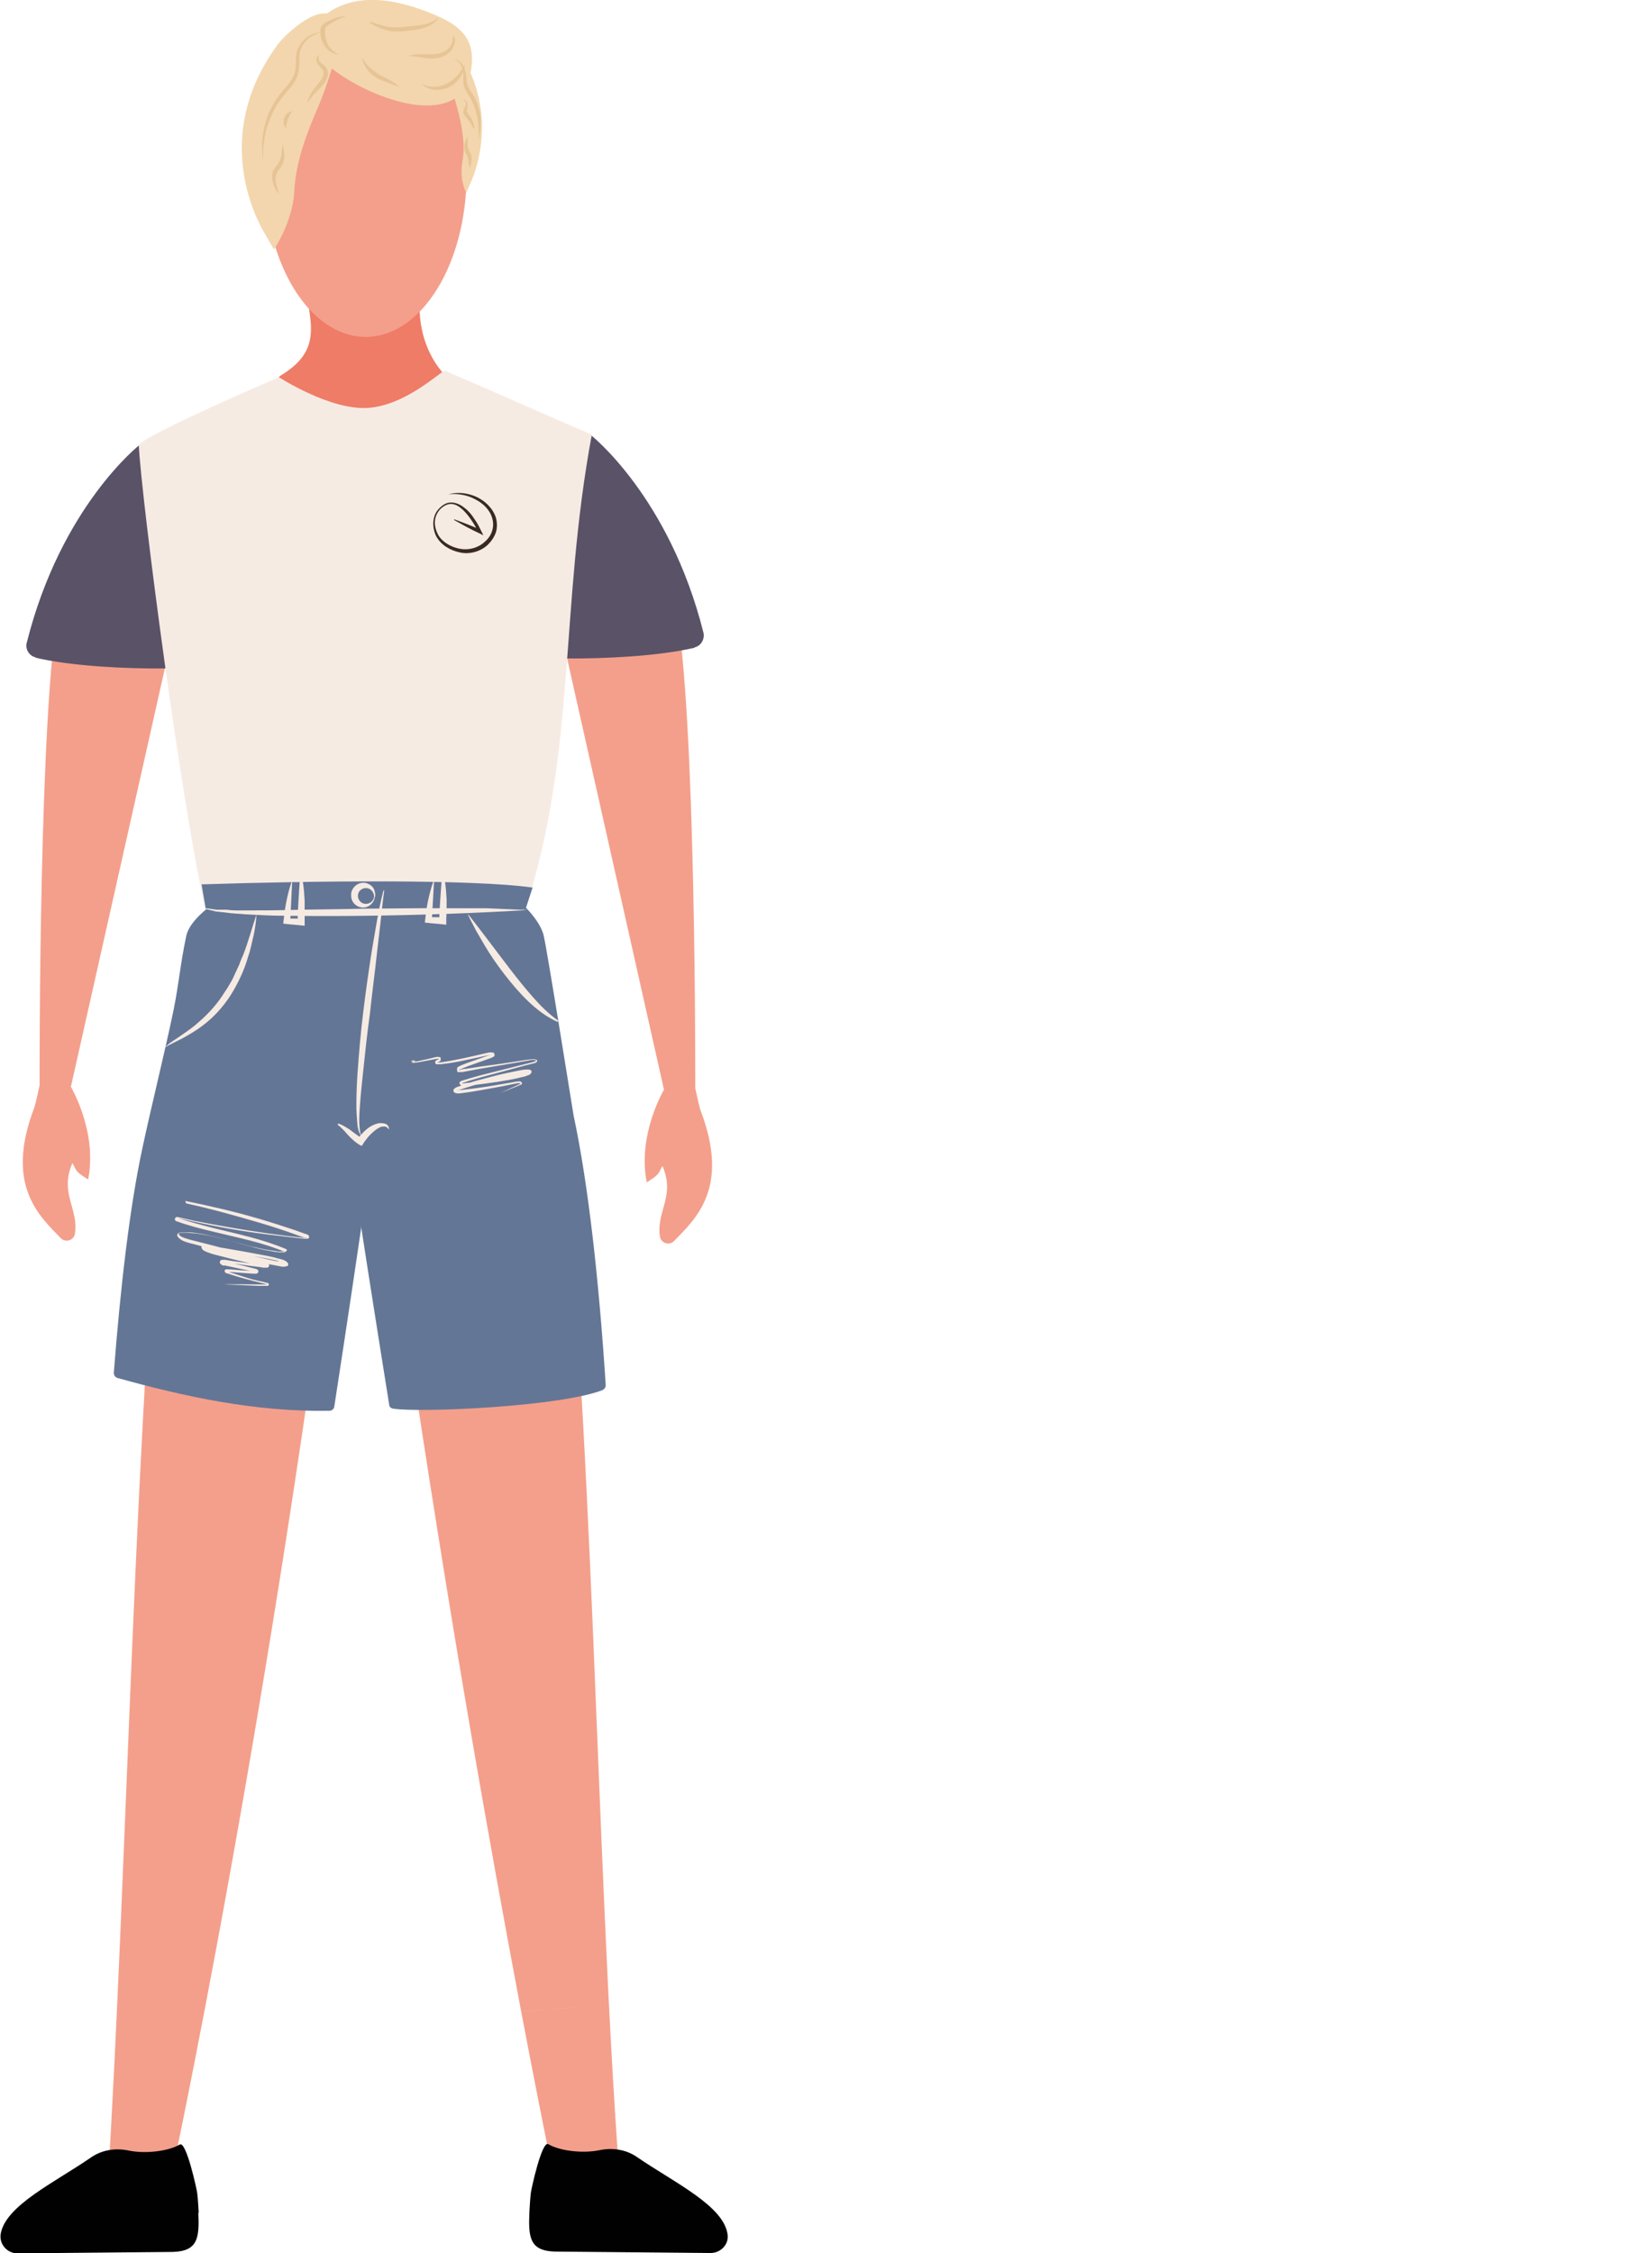 <?xml version="1.0" encoding="UTF-8"?> <svg xmlns="http://www.w3.org/2000/svg" xmlns:xlink="http://www.w3.org/1999/xlink" viewBox="0 0 46.31 63.13"><defs><style> .cls-1 { mask: url(#mask); } .cls-2 { filter: url(#luminosity-noclip-2); } .cls-3 { fill: #f49f8b; } .cls-4 { fill: #f6ebe3; } .cls-5 { fill: #010101; } .cls-6 { fill: #ecd0aa; } .cls-7 { fill: #ef7c66; } .cls-8 { fill: #f3d6ad; } .cls-9 { fill: #e6c495; } .cls-10 { fill: #647695; } .cls-11 { fill: #392924; } .cls-12 { fill: #5a5267; } .cls-13, .cls-14 { mix-blend-mode: multiply; } .cls-14 { fill: url(#linear-gradient); } .cls-15 { isolation: isolate; } .cls-16 { fill: url(#linear-gradient-2); opacity: .4; } .cls-17 { mask: url(#mask-1); } </style><filter id="luminosity-noclip-2" data-name="luminosity-noclip" x=".19" y="51.09" width="46.12" height="12.04" color-interpolation-filters="sRGB" filterUnits="userSpaceOnUse"><feFlood flood-color="#fff" result="bg"></feFlood><feBlend in="SourceGraphic" in2="bg"></feBlend></filter><filter id="luminosity-noclip-3" x="8413.77" y="-8267.71" width="-32766" height="32766" color-interpolation-filters="sRGB" filterUnits="userSpaceOnUse"><feFlood flood-color="#fff" result="bg"></feFlood><feBlend in="SourceGraphic" in2="bg"></feBlend></filter><mask id="mask-1" x="8413.77" y="-8267.71" width="-32766" height="32766" maskUnits="userSpaceOnUse"></mask><linearGradient id="linear-gradient" x1="-6166.53" y1="7146.4" x2="-6120.41" y2="7146.4" gradientTransform="translate(6166.72 -7089.28)" gradientUnits="userSpaceOnUse"><stop offset="0" stop-color="#fff"></stop><stop offset=".04" stop-color="#e8e8e8"></stop><stop offset=".13" stop-color="#b8b8b8"></stop><stop offset=".23" stop-color="#8e8e8e"></stop><stop offset=".33" stop-color="#6a6a6a"></stop><stop offset=".44" stop-color="#4c4c4c"></stop><stop offset=".55" stop-color="#363636"></stop><stop offset=".67" stop-color="#262626"></stop><stop offset=".81" stop-color="#1c1c1c"></stop><stop offset="1" stop-color="#1a1a1a"></stop></linearGradient><mask id="mask" x=".19" y="51.09" width="46.12" height="12.04" maskUnits="userSpaceOnUse"><g class="cls-2"><g class="cls-17"><path class="cls-14" d="M19.31,62.62c-.11-.02-.26-.04-.44-.04,2.96-1.21,6.92-2.68,10.3-4.03,.26,0,.5-.02,.68-.03,.06,0,.12-.01,.15-.02,1.38-.56,2.53-1.08,3.14-1.44,.03-.02,1.72-.87,1.86-.96,.06-.04,.04-.09-.05-.13-.02,0,.48-.12,.48-.12,1.78-.42,3.08-.81,4.39-1.22-1.16,.71-3.74,2.3-3.74,2.3,0,0-1.44,.24-1.88,.5,.46-.04,.43-.04,.69-.09-.09,.16-.86,.24-1.13,.38-.07,.04,.13,.05,.34,.02,.93-.12,2.36-.28,2.69-.7,.02-.02,.19-.12,.19-.12,0,0,4.49-1.59,6.19-2.34,.14,0,.27,0,.4-.01,.2,0,.42-.04,.47-.08,1.02-.68-.01-1.01-.17-1.05-1.3-.15-1.8-.21-3.13-.35,0,0-.05,0-.12,0-.14-.1-.01-.21,.28-.32,1.1-.14,2.25-.37,3.1-.64,.08-.01,.15-.03,.23-.04,0,0,1.53-.28,1.69-.6,.54-.15,.57-.23-.04-.3-.86-.1-1.89-.13-3.09-.02-.41-.02-1.47,.11-1.83,.16-3.57,.54-3.2,1.02-3.2,1.02,0,.02,0,.05,.01,.07,.02,0,.05,0,.07-.01-.16,.13-.15,.25,.01,.33-.3,.16-.65,.26-1.83,.36-.3,.02-4.55,.31-4.96,.36-.32,.04-3.27,.37-6.12,1.06-.14,.03-.13,.07,.03,.08,.12,0,.26,.01,.4,.02-2.54,.77-6.71,2.27-6.71,2.27,0,0-.38,.1-.49,.12-1.99,.41-1.48,.58-1.22,.7,.06,.03,.34,.01,.47-.02,.49-.14,.17-.22,1-.38,0,.05-.03,.05,.2,.09,.99-.26,.91-.5,.91-.5,0,0,5.96-1.49,8.91-2.23-1.02,.51-2.06,1.03-2.46,1.29-.43,.05-.78,.1-.96,.14-.6,.15-.9,.25-1.45,.39-.26,.07-.53,.14-.8,.2-.72,.18-1.46,.36-2.16,.54-1.22,.31-2.67,.73-4.17,1.2-.04,.01-.03,.02,.02,.03,.22,.01,.44,.03,.67,.04-4.25,1.37-8.69,2.87-12.46,4.09-.21,0-.44,.02-.67,.04-1.39,.13-3.1,.26-3.66,.41-.2,.06-.12,.11,.18,.1,1.11,0,4.38,0,4.38,0,.72,0,.96-.07,1.31-.21,.09-.03,.17-.07,.26-.1,.05-.02,.49-.28,.25-.26-.02,0-.04,0-.06,0,2.19-.56,7.82-2.03,14.61-3.93,.22,0,.44,0,.66,0,.06,0,.15,0,.19-.02,1.27-.35,2.45-.68,3.42-.95-.55,.28-1.19,.6-1.87,.94-.02,.01,0,.02,.05,.02,.12,0,.38,0,.72,0-2.72,1.36-4.82,2.48-6.15,3.21-.06,0-.12,0-.19,0h.19c-.56,.31-.98,.55-1.26,.7-.19,0-1.14,.24-1.2,.26-.12,.04-.22,.07-.33,.1-.41,.14-.56,.2,.13,.21,0,0,3.24,0,4.34,0,.27,0,.62-.04,.74-.09,.36-.16-.7-.28-1.35-.42Z"></path></g></g></mask><linearGradient id="linear-gradient-2" x1="-6166.53" y1="7146.4" x2="-6120.41" y2="7146.4" gradientTransform="translate(6166.72 -7089.28)" gradientUnits="userSpaceOnUse"><stop offset="0" stop-color="#4e4d4d"></stop><stop offset=".11" stop-color="#4e4d4d"></stop><stop offset="1" stop-color="#4e4d4d"></stop></linearGradient></defs><g class="cls-15"><g id="_Слой_2" data-name="Слой 2"><g id="_Слой_1-2" data-name="Слой 1"><g><g class="cls-13"><g class="cls-1"><path class="cls-16" d="M19.31,62.62c-.11-.02-.26-.04-.44-.04,2.96-1.21,6.92-2.68,10.3-4.03,.26,0,.5-.02,.68-.03,.06,0,.12-.01,.15-.02,1.38-.56,2.53-1.08,3.14-1.44,.03-.02,1.72-.87,1.86-.96,.06-.04,.04-.09-.05-.13-.02,0,.48-.12,.48-.12,1.78-.42,3.08-.81,4.39-1.22-1.16,.71-3.74,2.3-3.74,2.3,0,0-1.44,.24-1.88,.5,.46-.04,.43-.04,.69-.09-.09,.16-.86,.24-1.13,.38-.07,.04,.13,.05,.34,.02,.93-.12,2.36-.28,2.69-.7,.02-.02,.19-.12,.19-.12,0,0,4.49-1.59,6.19-2.34,.14,0,.27,0,.4-.01,.2,0,.42-.04,.47-.08,1.02-.68-.01-1.01-.17-1.05-1.3-.15-1.8-.21-3.13-.35,0,0-.05,0-.12,0-.14-.1-.01-.21,.28-.32,1.1-.14,2.25-.37,3.1-.64,.08-.01,.15-.03,.23-.04,0,0,1.53-.28,1.69-.6,.54-.15,.57-.23-.04-.3-.86-.1-1.89-.13-3.09-.02-.41-.02-1.47,.11-1.83,.16-3.57,.54-3.2,1.02-3.2,1.02,0,.02,0,.05,.01,.07,.02,0,.05,0,.07-.01-.16,.13-.15,.25,.01,.33-.3,.16-.65,.26-1.83,.36-.3,.02-4.55,.31-4.96,.36-.32,.04-3.27,.37-6.12,1.06-.14,.03-.13,.07,.03,.08,.12,0,.26,.01,.4,.02-2.54,.77-6.71,2.27-6.71,2.27,0,0-.38,.1-.49,.12-1.99,.41-1.48,.58-1.22,.7,.06,.03,.34,.01,.47-.02,.49-.14,.17-.22,1-.38,0,.05-.03,.05,.2,.09,.99-.26,.91-.5,.91-.5,0,0,5.96-1.49,8.91-2.23-1.02,.51-2.06,1.03-2.46,1.29-.43,.05-.78,.1-.96,.14-.6,.15-.9,.25-1.45,.39-.26,.07-.53,.14-.8,.2-.72,.18-1.46,.36-2.16,.54-1.22,.31-2.67,.73-4.17,1.2-.04,.01-.03,.02,.02,.03,.22,.01,.44,.03,.67,.04-4.25,1.37-8.69,2.87-12.46,4.09-.21,0-.44,.02-.67,.04-1.39,.13-3.1,.26-3.66,.41-.2,.06-.12,.11,.18,.1,1.11,0,4.38,0,4.38,0,.72,0,.96-.07,1.31-.21,.09-.03,.17-.07,.26-.1,.05-.02,.49-.28,.25-.26-.02,0-.04,0-.06,0,2.19-.56,7.82-2.03,14.61-3.93,.22,0,.44,0,.66,0,.06,0,.15,0,.19-.02,1.27-.35,2.45-.68,3.42-.95-.55,.28-1.19,.6-1.87,.94-.02,.01,0,.02,.05,.02,.12,0,.38,0,.72,0-2.72,1.36-4.82,2.48-6.15,3.21-.06,0-.12,0-.19,0h.19c-.56,.31-.98,.55-1.26,.7-.19,0-1.14,.24-1.2,.26-.12,.04-.22,.07-.33,.1-.41,.14-.56,.2,.13,.21,0,0,3.24,0,4.34,0,.27,0,.62-.04,.74-.09,.36-.16-.7-.28-1.35-.42Z"></path></g></g><g><path class="cls-3" d="M1.99,30.44s3.11-13.84,3.11-13.84c.08-.51-2.45-1-2.83-.9-.55,.15-.5,.66-.6,1.16-.59,2.89-.56,13.55-.56,13.55,0,0-.11,.52-.15,.63-.83,2.17,.14,3.03,.74,3.65,.13,.14,.37,.07,.4-.12,.11-.71-.44-1.13-.07-1.98,.13,.25,.1,.24,.44,.46,.27-1.34-.49-2.61-.49-2.61Z"></path><path class="cls-3" d="M18.61,30.52s-3.11-13.84-3.11-13.84c-.08-.51,2.45-1,2.83-.9,.55,.15,.5,.66,.6,1.16,.59,2.89,.56,13.55,.56,13.55,0,0,.11,.52,.15,.63,.83,2.17-.14,3.03-.74,3.65-.13,.14-.37,.07-.4-.12-.11-.71,.44-1.13,.07-1.98-.13,.25-.1,.24-.44,.46-.27-1.34,.49-2.61,.49-2.61Z"></path><path class="cls-12" d="M1,18.43c1.02,.24,2.56,.31,3.6,.3,.17,0,.31-.13,.33-.3,.54-4.38-1.01-5.97-1.01-5.97,0,0-2.21,1.72-3.17,5.55-.05,.18,.07,.37,.25,.41Z"></path><path class="cls-12" d="M19.47,18.15c-1.02,.24-2.56,.31-3.6,.3-.17,0-.31-.13-.33-.3-.54-4.38,1.01-5.97,1.01-5.97,0,0,2.21,1.72,3.17,5.55,.04,.18-.07,.37-.25,.41Z"></path><path class="cls-3" d="M15.61,30.59c1.04,9.06,1.08,21.24,1.75,30.34l-1.79,.29s-2.74-12.96-5.05-30.2l5.1-.43Z"></path><path class="cls-3" d="M4.7,30.42c-.94,9.07-1.12,21.85-1.69,30.95l1.7,.06s2.92-13.42,5.04-30.69l-5.05-.33Z"></path><path class="cls-7" d="M7.84,10.55c-.27,.16-.23,1.07-.24,1.39-.01,.34,.26,.63,.57,.75,.31,.12,.66,.1,1,.08,.94-.08,1.87-.21,2.79-.41,.42-.09,1.12-.2,1.54-.1-.77-.62-.58-1.18-1.14-1.88-.7-.86-.75-2.15-.34-2.99-2.05,.43-3.82-1.08-3.5,.54,.25,1.24,.46,1.93-.68,2.61Z"></path><ellipse class="cls-3" cx="10.25" cy="4.88" rx="2.83" ry="4.56"></ellipse><path class="cls-10" d="M10.46,26.1c-.66-3.07-5-1.05-5.24,.13-.17,.81-.2,1.3-.35,2.05-.27,1.3-.6,2.59-.88,3.9-.35,1.63-.61,3.84-.8,6.29,0,.06,.04,.12,.1,.14,1.9,.53,3.9,.96,5.95,.92,.06,0,.12-.05,.13-.11,.73-4.73,1.29-8.69,1.31-8.95,.1-1.46,.1-2.93-.2-4.36Z"></path><path class="cls-10" d="M16.9,38.94c.05-.02,.08-.07,.08-.13-.19-2.94-.49-5.64-.9-7.55-.02-.11-.73-4.58-.84-5.05-.33-1.35-4.75-3.97-5.63-.89-.39,1.37-.3,2.84-.2,4.27,.02,.27,.67,4.6,1.5,9.77,0,.06,.05,.1,.11,.11,.7,.12,4.71-.05,5.9-.53Z"></path><path class="cls-6" d="M14.43,56.38c.79-.08,1.05-.07,1.74-.14l-1.74,.14Z"></path><path class="cls-4" d="M3.9,12.46c.25-.32,3.92-1.89,3.92-1.89,0,0,1.43,.93,2.5,.86,1.1-.08,2.08-1.08,2.16-1.04,1.73,.74,2.39,1.05,4.11,1.79-.91,4.89-.42,8.79-1.85,13.27-3.37,.38-5.57,.16-8.98,.03-.65-2.75-1.79-11.43-1.87-13.01Z"></path><path class="cls-10" d="M14.75,25.45c-2.97,.47-7.31,.33-8.98,.03l-.12-.7c3.11-.1,7.59-.15,9.28,.09l-.19,.58Z"></path><g><path class="cls-4" d="M5.79,25.45l.28,.04h.28c.19,.03,.38,.02,.56,.02,.37,0,.75,0,1.12-.01,.75-.02,1.5-.02,2.25-.04,.75,0,1.5-.02,2.25-.01h1.13c.38,.02,.75,.03,1.13,.05-1.5,.09-3.01,.14-4.51,.16-.75,.01-1.5,.01-2.26,0-.38,0-.75-.02-1.13-.04-.19-.02-.38-.02-.56-.05l-.28-.03-.28-.07v-.02Z"></path><path class="cls-4" d="M10.77,24.96c-.04,.29-.07,.57-.1,.86-.03,.29-.07,.57-.1,.86-.06,.57-.14,1.15-.2,1.72-.08,.57-.14,1.15-.2,1.72-.03,.29-.06,.57-.08,.86-.02,.28-.04,.58,.03,.85-.08-.13-.1-.27-.11-.42-.01-.14-.02-.29-.02-.43,0-.29,.01-.58,.03-.87,.04-.58,.09-1.16,.16-1.73,.07-.58,.15-1.15,.24-1.72,.1-.57,.18-1.14,.33-1.71h.02Z"></path><path class="cls-4" d="M10.5,25.17c-.01,.06-.05,.12-.1,.17-.05,.05-.13,.09-.22,.09-.09,0-.19-.04-.26-.12-.07-.08-.09-.2-.07-.31,.03-.11,.11-.2,.21-.24,.1-.04,.21-.03,.29,.02,.08,.04,.13,.11,.15,.18,.02,.07,.03,.14,0,.2Zm-.02,0c.03-.12-.05-.25-.17-.28-.12-.03-.25,.05-.27,.16-.03,.11,.04,.24,.16,.27,.12,.03,.25-.04,.28-.16Z"></path><path class="cls-4" d="M8.18,24.68c.06-.02,.15-.04,.24-.05h.06s.01,.08,.01,.08c.03,.18,.04,.35,.05,.53,0,.18,0,.35,0,.52v.18s-.19-.02-.19-.02l-.23-.02-.18-.02,.02-.17c.04-.39,.13-.78,.23-1.04Zm.01,.02l-.05,1.04s.21,0,.21,0c-.02,.02,.05-1.03,.05-1.03,.01,.01-.21,0-.21,0Z"></path><path class="cls-4" d="M12.16,24.65c.06-.02,.15-.04,.24-.05h.06s.01,.08,.01,.08c.03,.18,.04,.35,.05,.53,0,.18,0,.35-.01,.52v.18s-.19-.02-.19-.02l-.23-.02-.18-.02,.02-.17c.04-.39,.14-.78,.24-1.04Zm.01,.01l-.06,1.04s.21,0,.21,0c-.02,.02,.06-1.03,.06-1.03,.01,.01-.21,0-.21,0Z"></path><path class="cls-4" d="M9.47,31.48c.08,.02,.15,.06,.22,.1,.07,.04,.13,.08,.19,.13,.12,.09,.22,.16,.33,.23l-.24,.06c.1-.16,.23-.31,.39-.42,.08-.05,.18-.1,.29-.11,.05,0,.12,0,.18,.03,.06,.04,.08,.1,.07,.15-.03-.04-.05-.07-.09-.08-.04-.01-.08,0-.12,0-.08,.03-.15,.08-.22,.14-.13,.11-.24,.25-.33,.4-.15-.07-.26-.18-.36-.28-.1-.11-.19-.22-.31-.31v-.02Z"></path><path class="cls-4" d="M4.62,29.35c.15-.15,.33-.24,.49-.36,.16-.11,.32-.22,.46-.35,.29-.25,.54-.53,.74-.86,.06-.08,.1-.16,.15-.24,.05-.08,.09-.17,.13-.26l.12-.26c.03-.09,.07-.18,.11-.27,.14-.36,.24-.74,.37-1.13-.01,.2-.04,.4-.08,.59-.05,.19-.08,.39-.15,.58-.11,.39-.28,.75-.49,1.09-.22,.34-.49,.64-.82,.88-.16,.12-.33,.22-.51,.32-.18,.1-.36,.17-.53,.28v-.02Z"></path><path class="cls-4" d="M15.62,28.63c-.31-.14-.58-.35-.82-.58-.24-.23-.46-.49-.66-.75-.2-.26-.39-.53-.56-.82l-.25-.43c-.07-.15-.16-.29-.22-.45,.41,.52,.8,1.05,1.2,1.57,.2,.26,.41,.52,.62,.76,.22,.25,.45,.48,.72,.67v.02Z"></path></g><path class="cls-8" d="M12.33,1.34c.18-.33,.63,.23,.74,.45,.93,1.78,.1,3.38,.1,3.38-.03,.08-.07,.15-.1,.24-.14-.31-.16-.61-.1-.94,.09-.49-.07-1.18-.21-1.65-.07-.25-.58-1.21-.44-1.48Z"></path><path class="cls-8" d="M9.41,.54c-.37-.53-1.36,.36-1.62,.7-2.07,2.81-.32,5.37-.33,5.37,.07,.13,.14,.24,.22,.38,.31-.48,.55-1.11,.57-1.64,.04-.81,.35-1.62,.67-2.36,.17-.39,.79-2.02,.49-2.45Z"></path><path class="cls-8" d="M13.2,2c.12-.72-.09-1.17-.89-1.53-1.19-.53-2.4-.73-3.29,.02-.48,.4-.41,.84,.15,1.32,1.05,.92,3.75,1.95,4.03,.18Z"></path><g><path class="cls-9" d="M12.69,1.65c.11,0,.21,.08,.28,.17,.06,.1,.09,.22,.1,.32,.01,.11,.01,.2,.05,.28,.03,.08,.09,.16,.15,.25,.11,.19,.18,.41,.2,.62,.02,.21,0,.43-.06,.63,.04-.41-.03-.84-.24-1.2-.05-.09-.11-.17-.15-.27-.04-.1-.03-.21-.03-.31,0-.1-.01-.21-.06-.3-.05-.09-.13-.17-.23-.19h0Z"></path><path class="cls-9" d="M12.99,2.8s.06,0,.07,.03c.02,.02,.03,.04,.04,.07,0,.02,0,.06,0,.08,0,.02,0,.05-.01,.07,0,.04-.01,.06,0,.07,0,.01,.01,.03,.03,.06,.03,.05,.08,.11,.12,.19,.04,.08,.06,.16,.05,.25-.04-.07-.08-.13-.12-.2-.04-.06-.1-.12-.14-.18-.02-.03-.04-.07-.04-.11,0-.04,.02-.08,.04-.11,.02-.03,.03-.07,.03-.11,0-.03-.01-.08-.05-.08h0Z"></path><path class="cls-9" d="M13.16,4.7s-.01-.08-.02-.12c0-.04,0-.07-.01-.1-.01-.07-.02-.09-.06-.16-.04-.07-.07-.18-.05-.26,0-.04,.02-.08,.03-.12,.02-.04,.04-.07,.06-.11,0,.15-.02,.3,.06,.43,.04,.06,.06,.14,.05,.22,0,.08-.03,.15-.05,.22h-.01Z"></path><path class="cls-9" d="M8.02,3.59s-.03-.04-.05-.07c0-.02-.01-.05-.02-.07,0-.05,0-.1,.02-.15,.02-.04,.04-.09,.08-.12,.04-.03,.08-.06,.14-.06-.1,.14-.16,.3-.17,.47h-.01Z"></path><path class="cls-9" d="M8.97,.92c-.17,.04-.32,.13-.42,.26-.11,.13-.16,.28-.16,.44,0,.16,.01,.35-.07,.55-.08,.19-.21,.32-.32,.45-.22,.25-.38,.55-.49,.87-.06,.16-.09,.33-.11,.5-.03,.17-.03,.34-.02,.52-.12-.69,.08-1.43,.54-1.96,.11-.13,.24-.26,.31-.42,.07-.16,.06-.34,.07-.51,0-.36,.31-.68,.66-.71h0Z"></path><path class="cls-9" d="M8.98,1.54c-.06,.02-.06,.09-.04,.14,0,.03,.02,.04,.04,.06,.02,.02,.04,.04,.07,.06,.05,.04,.12,.1,.14,.21,.02,.11-.03,.19-.06,.26-.08,.13-.18,.22-.27,.31-.09,.09-.16,.19-.25,.3,.03-.13,.1-.25,.17-.36,.08-.11,.17-.2,.24-.31,.03-.06,.06-.12,.05-.18,0-.06-.06-.11-.1-.16-.04-.05-.09-.1-.1-.17,0-.06,.02-.16,.1-.15h0Z"></path><path class="cls-9" d="M7.8,5.41c-.08-.1-.14-.21-.16-.35-.02-.07-.01-.14,0-.22,.02-.08,.07-.14,.1-.18,.08-.09,.11-.16,.14-.27,.03-.11,.02-.23,.04-.35,.03,.12,.06,.24,.05,.36,0,.12-.06,.24-.13,.33-.08,.09-.13,.2-.11,.32,0,.12,.05,.23,.08,.35h-.01Z"></path><path class="cls-9" d="M11.84,2.36c.07,.02,.12,.05,.18,.06,.06,.01,.12,.02,.18,.01,.12,0,.23-.04,.33-.09,.1-.05,.19-.12,.28-.21,.08-.09,.15-.19,.23-.31-.05,.26-.21,.5-.45,.62-.24,.12-.55,.11-.75-.07h0Z"></path><path class="cls-9" d="M9.72,.47c-.07,0-.14,.03-.21,.06-.07,.03-.13,.06-.19,.1-.06,.04-.12,.07-.17,.12-.02,.02-.04,.04-.03,.04,0,.03-.01,.06-.01,.09,0,.12,.02,.25,.08,.37,.06,.12,.17,.21,.3,.28-.15-.02-.29-.1-.38-.23-.09-.12-.13-.28-.13-.43,0-.04,0-.08,.02-.11,.01-.04,.05-.07,.07-.09,.06-.05,.13-.08,.2-.11,.14-.06,.28-.12,.44-.09h0Z"></path><path class="cls-9" d="M10.38,.61c.17,.05,.33,.11,.49,.14,.16,.02,.32,.02,.49,0,.17-.02,.34-.03,.5-.06,.08-.01,.16-.04,.23-.07,.08-.03,.14-.08,.21-.14-.08,.16-.25,.25-.41,.3-.17,.05-.34,.07-.52,.09-.17,.02-.35,.02-.52-.02-.17-.04-.33-.12-.48-.21h0Z"></path><path class="cls-9" d="M10.14,1.61c.07,.1,.13,.2,.21,.27,.08,.07,.16,.14,.25,.19,.09,.06,.2,.1,.3,.16,.1,.06,.21,.12,.3,.21-.22-.09-.45-.15-.66-.27-.1-.06-.19-.14-.26-.24-.07-.1-.11-.21-.14-.32h.01Z"></path><path class="cls-9" d="M12.73,1.01c.03,.07,.03,.14,.01,.21-.02,.07-.05,.14-.1,.2-.1,.12-.25,.19-.4,.21-.14,.02-.28,0-.41-.02-.13-.02-.25-.04-.38-.04,.25-.09,.52-.02,.78-.06,.13-.01,.25-.06,.34-.15,.09-.09,.14-.22,.13-.35h.01Z"></path></g><path class="cls-11" d="M12.73,14.55c.25,.09,.5,.19,.74,.29l-.06,.06c-.12-.22-.26-.45-.44-.62-.09-.08-.2-.16-.33-.16-.12,0-.24,.08-.32,.17-.08,.1-.13,.22-.13,.35,0,.13,.04,.25,.1,.36,.13,.21,.38,.34,.62,.38,.24,.04,.5-.03,.68-.2,.19-.16,.28-.41,.21-.65-.06-.24-.26-.43-.48-.54-.22-.12-.49-.17-.75-.14,.26-.07,.53-.04,.78,.07,.24,.11,.46,.31,.55,.58,.04,.14,.04,.29,0,.42-.05,.14-.13,.25-.23,.35-.21,.19-.51,.27-.78,.21-.27-.06-.52-.2-.66-.45-.12-.24-.12-.56,.06-.76,.09-.1,.21-.19,.35-.19,.14,0,.27,.06,.38,.15,.11,.08,.2,.19,.27,.3,.08,.11,.14,.22,.2,.35l.06,.12-.12-.06c-.24-.11-.47-.24-.7-.37h0Z"></path><g><path class="cls-4" d="M11.62,29.71c-.08,.01-.12,.02-.09,.03,.05,.01,.11,0,.16,0l.32-.07,.16-.04c.05-.01,.11-.03,.18,0,.01,.09,0,.1-.02,.11-.03,.01-.05,.02-.07,.03,.03,0,.05,0,.08,0,.43-.06,.85-.16,1.28-.26,.05-.01,.11-.03,.18-.02,.02,0,.04,0,.06,.04,.01,.02,0,.05,0,.06-.06,.05-.09,.05-.11,.06l-.31,.11-.31,.11c-.05,.02-.1,.04-.15,.06-.02,.01-.05,.02-.07,.03-.02,0-.05,.03-.05,.03,.05-.02,.07-.02,.1-.03l.16-.02,.32-.05,.65-.09,.65-.1,.16-.02s.06,0,.08,0c.06,.01,.08,.02,.08,.05-.02,.05-.05,.05-.08,.06l-.08,.02-.16,.04-1.27,.34-.31,.09c-.05,.02-.1,.03-.15,.05-.03,0-.05,.02-.06,.03,.22-.02,.45-.06,.66-.09,.22-.03,.43-.07,.64-.11,.11-.02,.21-.04,.32-.07,.05-.01,.1-.03,.15-.04,.03,0,.05-.02,.07-.03-.04,.05-.15,.07-.24,.08-.1,.02-.19,.04-.29,.06-.19,.04-.38,.09-.57,.14-.19,.05-.38,.1-.57,.16-.09,.03-.19,.06-.28,.09-.02,0-.04,.02-.05,.02,.04-.02,.1-.03,.15-.03,.39-.04,.78-.1,1.17-.17l.29-.05s.1-.02,.15-.02c.03,0,.06,0,.08,.04,.01,.03-.01,.05-.02,.05-.04,.02-.59,.24-.59,.24,0,0,.54-.25,.54-.25,.02,0,.04-.03,.04-.02,0,0-.03-.01-.05-.01-.04,0-.09,.01-.14,.02l-.29,.06c-.39,.07-.78,.15-1.17,.2-.05,0-.1,.02-.16,0-.02,0-.03,0-.05-.02-.01,0-.03-.02-.03-.05,0-.02,.01-.04,.02-.05,.03-.03,.06-.04,.08-.05,.09-.03,.19-.07,.28-.1,.19-.06,.38-.11,.57-.16,.19-.05,.38-.1,.58-.14,.1-.02,.19-.04,.29-.06,.1-.02,.19-.04,.31-.03,.02,.01,.03,0,.05,.03,.01,.02,.02,.03,.01,.05-.04,.06-.05,.06-.07,.07-.03,.01-.06,.02-.08,.03-.05,.02-.11,.03-.16,.04-.11,.03-.22,.05-.32,.07-.22,.04-.43,.07-.65,.1-.22,.03-.43,.06-.66,.06-.02,0-.03,0-.05-.02,0,0-.02-.02-.03-.04,0-.02,0-.04,.02-.05,.03-.03,.06-.03,.09-.04,.05-.02,.11-.03,.16-.05l.32-.09,1.27-.32,.16-.04s.12-.03,.13-.05c0,0-.03-.02-.05-.02-.03,0-.05,0-.08,0l-.16,.03-.65,.11-.65,.11-.32,.06-.16,.03s-.06,0-.09,0c-.02,0-.03,0-.05,0-.02-.13,0-.13,.03-.15,.03-.01,.05-.03,.08-.04,.05-.02,.1-.04,.15-.06l.31-.11,.31-.11s.05-.02,.07-.03c-.04,.02-.09,.03-.14,.04-.43,.09-.85,.2-1.29,.24-.03,0-.06,0-.09,0-.02,0-.04,0-.05-.04-.01-.04,.02-.06,.03-.07,.03-.02,.06-.02,.08-.03-.02-.02-.07-.01-.13,0l-.16,.03-.32,.06c-.05,0-.11,.02-.17,0,.1-.04,.1-.04,.1-.04Z"></path><path class="cls-4" d="M5.19,33.65c.69,.14,1.39,.3,2.07,.5,.34,.1,.68,.21,1.01,.32l.25,.09,.06,.02s.04,0,.07,.04c.02,.01,.02,.07,0,.08-.02,.01-.04,.01-.05,.01h-.07s-.53-.06-.53-.06c-.71-.08-1.41-.18-2.1-.32l-.52-.11-.26-.06-.13-.03c.3,.1,.64,.19,.99,.28,.69,.17,1.38,.31,2.04,.59,.01,0,.03,.02,.02,.04,0,.02-.03,.03-.04,.03-.03,0-.05,0-.07,0h-.13c-.09-.02-.18-.03-.26-.04-.18-.03-.35-.07-.52-.11-.34-.09-.68-.19-1.03-.27-.17-.04-.35-.07-.52-.09-.09-.01-.17-.01-.26-.02-.04,0-.09,0-.13,0-.04,0-.08,.03-.07,.04,.02,.05,.12,.1,.2,.12,.08,.03,.17,.05,.25,.07l.51,.13,1.03,.27,.52,.12c.09,.02,.17,.04,.26,.05,.04,0,.09,.01,.13,.02,.02,0,.04,0,.06,0-.04,0-.06,0-.08,0-.05-.01-.09-.03-.14-.04-.1-.02-.19-.04-.29-.06l-.59-.11c-.39-.07-.79-.14-1.18-.22l.06-.02c.06,.03,.1,.05,.13,.06,.07,.03,.15,.05,.23,.07l.46,.12,.47,.11,.23,.06,.12,.03h.06s.06,.02,.09,.07c.02,.03-.01,.08-.04,.09-.02,0-.04,0-.06,0h-.06s-.12-.02-.12-.02l-.24-.03-.48-.07-.24-.03h-.06s.06-.03,.09-.02l.47,.11,.23,.06,.12,.03s.04,0,.07,.03c.01,0,.03,.03,.02,.07-.02,.03-.04,.03-.05,.04-.17,0-.32-.02-.49-.03l-.24-.02h-.06s.02,0,.02,0c.15,.05,.3,.1,.46,.15,.15,.05,.31,.09,.46,.12l.12,.03s.04,0,.06,.02c.01,0,.03,.03,.01,.05-.01,.02-.03,.02-.04,.02h-.24s-.96-.04-.96-.04c0-.01,.96,0,.96,0h.24s-.02-.01-.04-.01l-.12-.03c-.16-.04-.31-.08-.47-.12-.15-.04-.31-.09-.46-.14-.02,0-.03-.01-.06-.02-.01,0-.03-.01-.04-.04-.01-.03,.01-.06,.03-.06,.04-.01,.05,0,.07,0h.06s.24,.02,.24,.02l.47,.03s-.16-.01-.16-.01l-.23-.05-.47-.1h-.06s-.05-.02-.08-.06c-.02-.02,0-.08,.02-.09,.02-.01,.04-.01,.06-.01h.06s.24,.04,.24,.04l.48,.06,.24,.03,.12,.02h.06s-.02,.04-.01,.05c.02,.02-.04,0-.07-.01l-.12-.03-.23-.06-.47-.11-.47-.12c-.08-.02-.16-.04-.23-.07-.04-.01-.08-.03-.12-.05-.02-.01-.04-.02-.06-.05-.03-.03-.03-.09,0-.12,.45,.06,.84,.13,1.23,.2l.59,.11c.1,.02,.2,.04,.29,.07,.05,.01,.1,.02,.15,.04,.02,0,.05,.02,.07,.03,.08,.05,.09,.09,.07,.12,.01-.03,.01,0,0,.02-.11,.03-.13,.03-.15,.02-.05,0-.09-.01-.13-.02-.09-.02-.18-.03-.26-.05-.17-.04-.35-.08-.52-.13l-1.03-.28-.51-.14c-.08-.02-.17-.04-.26-.07-.04-.02-.09-.03-.13-.06-.04-.03-.08-.05-.11-.11-.01-.04,.02-.08,.04-.08,.02-.01,.05-.02,.07-.02,.05,0,.09,0,.14,0,.09,0,.18,0,.27,.02,.18,.02,.35,.06,.52,.1,.35,.08,.68,.19,1.03,.28,.17,.05,.34,.09,.52,.12,.09,.02,.17,.03,.26,.04,.04,0,.09,0,.13,0,.02,0,.05,0,.06,0-.65-.28-1.35-.41-2.04-.58-.34-.08-.69-.17-1.02-.29-.01,0-.03-.01-.04-.03-.02-.02,0-.07,.02-.08,.04-.02,.07,0,.09,0l.13,.03,.26,.06,.52,.1c.7,.13,1.39,.24,2.1,.33l.53,.06h.07s-.1-.01-.1-.01l-.25-.09c-.33-.12-.67-.23-1.01-.33-.68-.2-1.36-.39-2.05-.54h0Z"></path></g><g><path class="cls-5" d="M5.56,62c.03,.71-.01,1.08-.72,1.1,0,0-3.25,.03-4.35,.04-.29,0-.52-.26-.47-.55,.14-.79,1.5-1.43,2.52-2.13,.31-.22,.7-.28,1.07-.2,.49,.1,1.13,.01,1.43-.17,.18-.11,.48,1.27,.49,1.37,.02,.18,.03,.36,.04,.54Z"></path><path class="cls-5" d="M14.84,61.99c-.03,.71,.01,1.08,.72,1.1,0,0,3.25,.03,4.36,.04,.27,0,.5-.22,.48-.49-.08-.82-1.48-1.47-2.53-2.19-.31-.22-.7-.28-1.07-.2-.49,.1-1.13,.01-1.43-.17-.18-.11-.48,1.27-.49,1.37-.02,.18-.03,.36-.04,.54Z"></path></g></g></g></g></g></g></svg> 